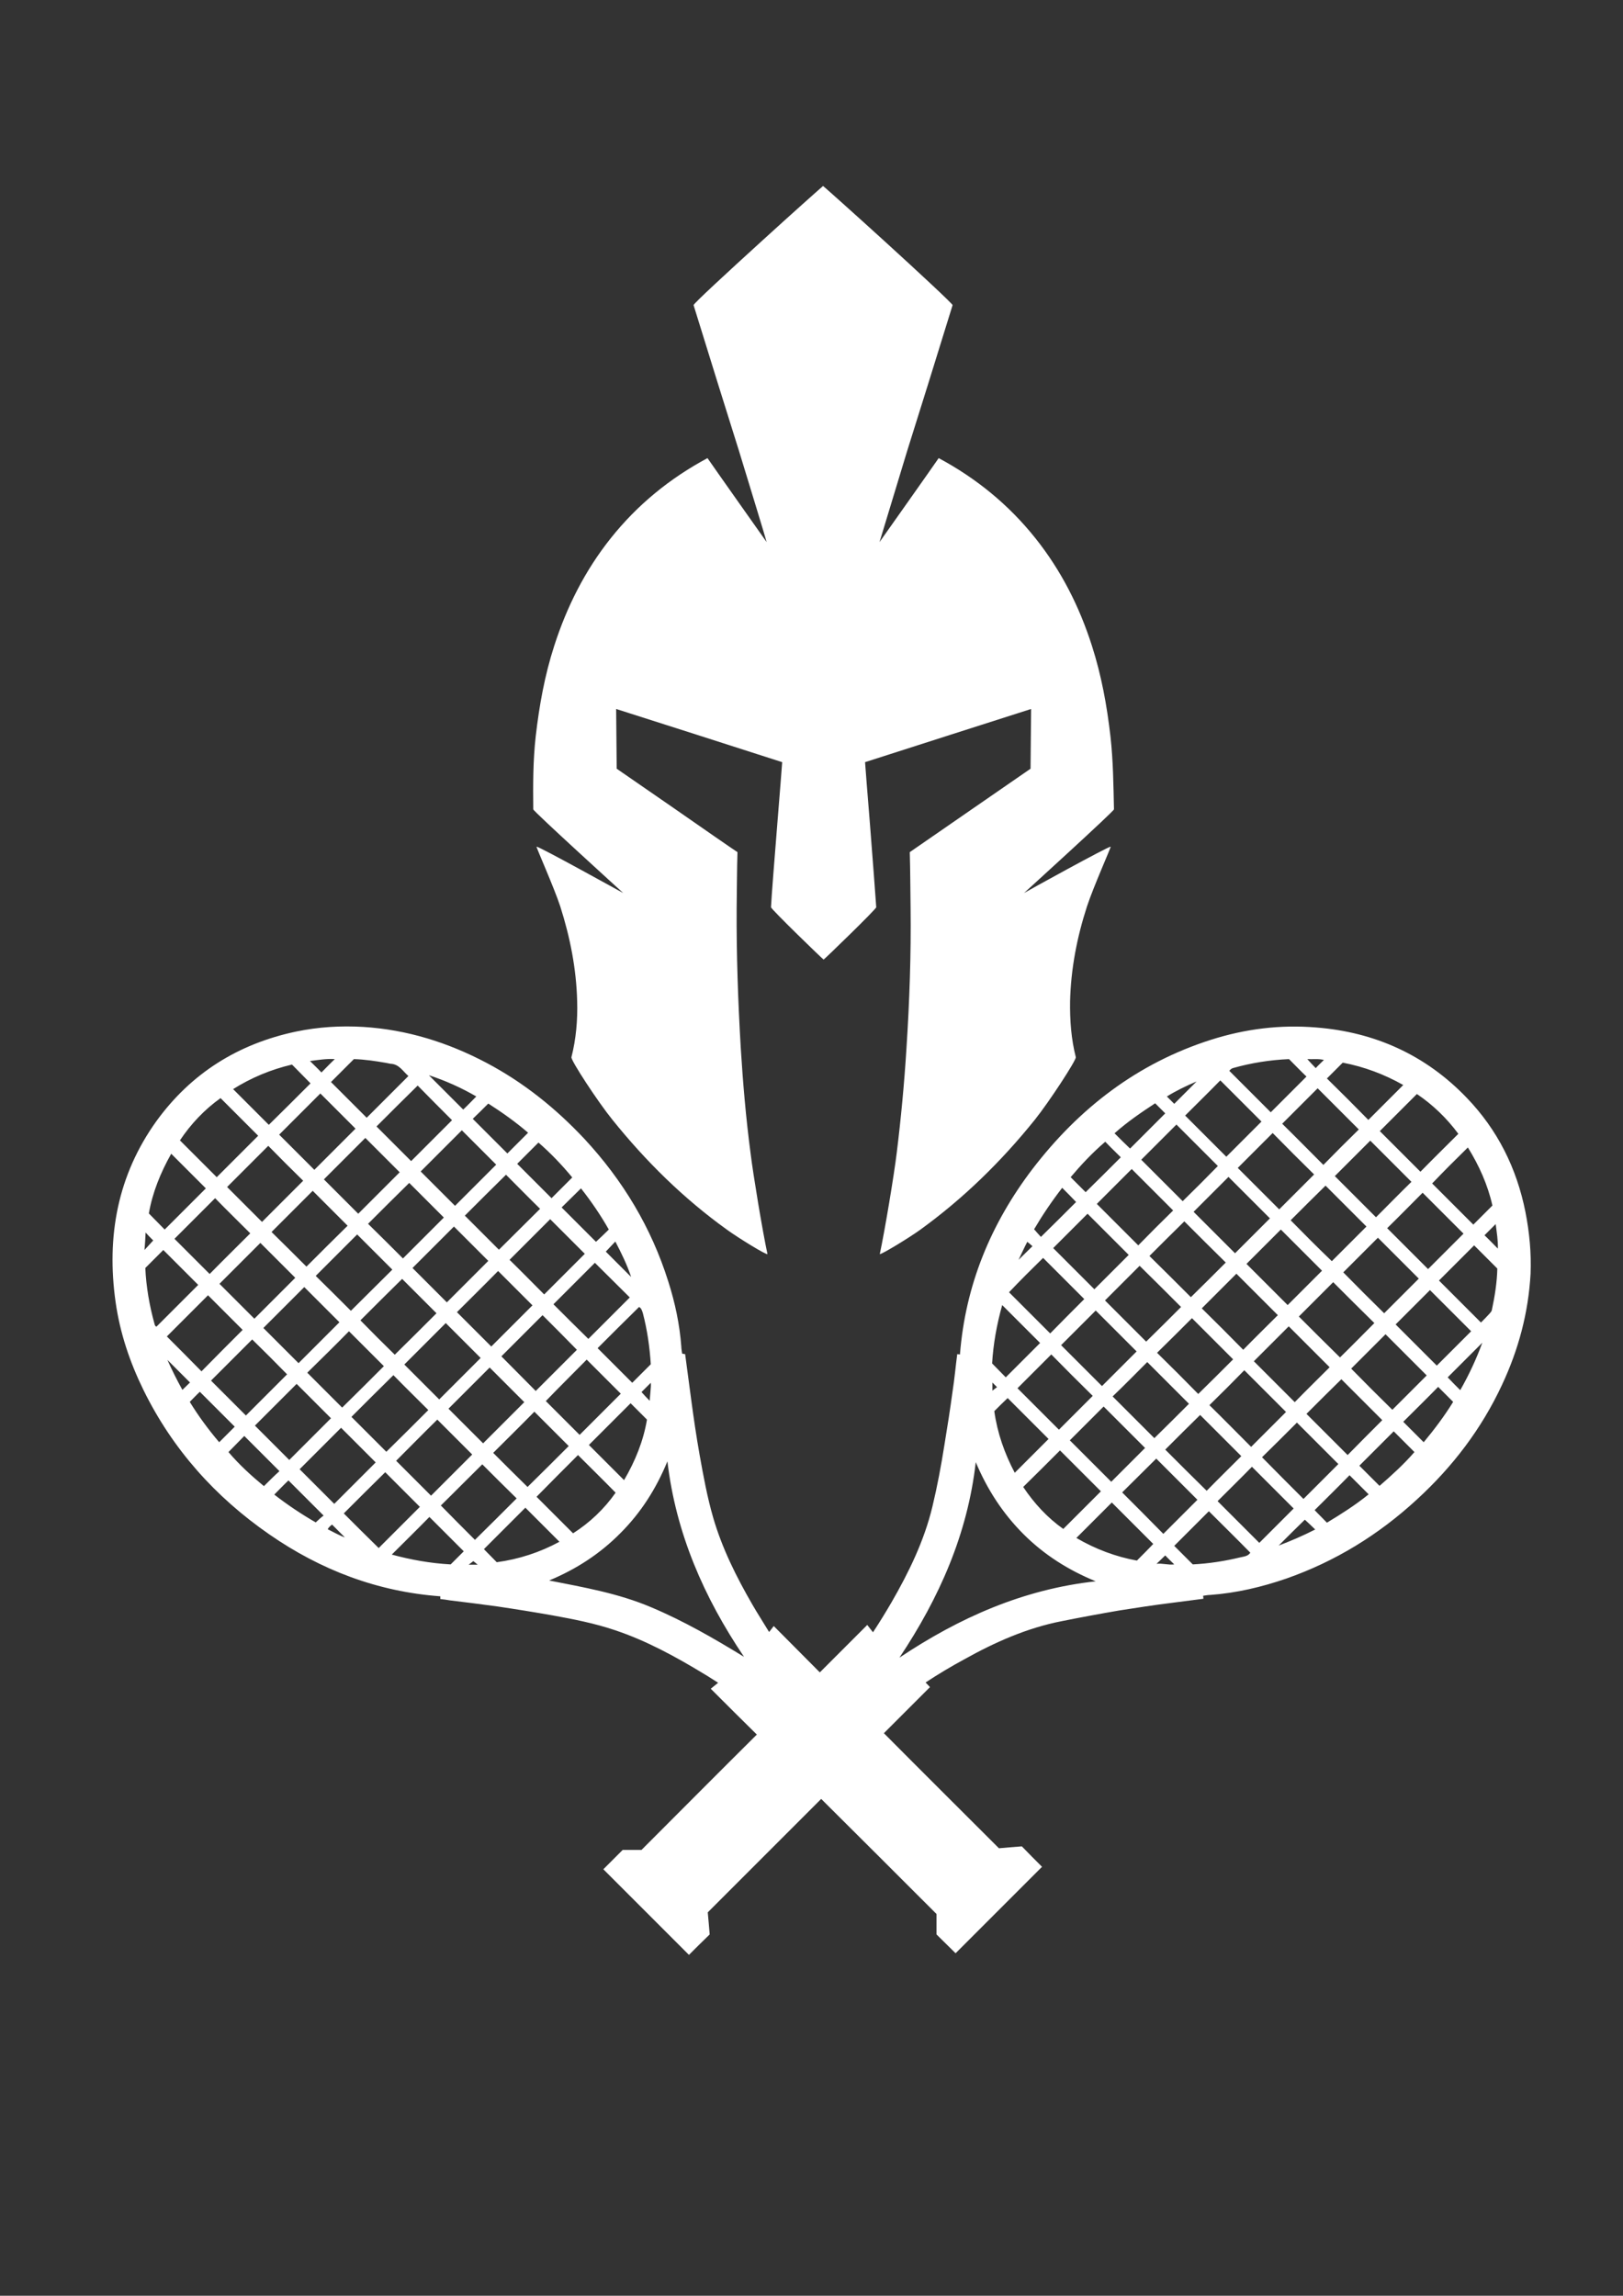 <?xml version="1.0" encoding="utf-8"?>
<!-- Generator: Adobe Illustrator 26.5.0, SVG Export Plug-In . SVG Version: 6.00 Build 0)  -->
<svg version="1.1" id="Ebene_1" xmlns="http://www.w3.org/2000/svg" xmlns:xlink="http://www.w3.org/1999/xlink" x="0px" y="0px"
	 viewBox="0 0 595.3 841.9" style="enable-background:new 0 0 595.3 841.9;" xml:space="preserve">
<rect x="0" y="0" width="595.3" height="841.9" fill="#333333" stroke="none"/>
<style type="text/css">
	.st0{fill:#FFF;}
</style>
<path class="st0" d="M407.3,270c-1.3-11.3-3.3-22.3-6.8-33.2c-4.6-14.4-11.3-27.6-20.7-39.4c-9.8-12.3-21.7-22-35.5-29.4
	c-1.9,2.8-21.7,30.8-21.7,30.8c0.1-0.3,6.8-22.5,10.1-33.3c2.6-8.3,5.2-16.6,7.8-24.9c3-9.6,5.9-19.1,8.9-28.7
	c0.1-0.4-12.6-12.2-24.9-23.4c-11.3-10.3-22.3-20.1-22.6-20.3v0c0,0,0,0,0,0c0,0,0,0,0,0v0c-0.3,0.2-11.3,10-22.6,20.3
	c-12.3,11.2-25,22.9-24.9,23.4c3,9.6,5.9,19.1,8.9,28.7c2.6,8.3,5.2,16.6,7.8,24.9c3.3,10.8,10.1,33,10.1,33.3
	c0,0-19.8-28-21.7-30.8c-13.8,7.4-25.7,17.1-35.5,29.4c-9.4,11.8-16.1,25.1-20.7,39.4c-3.5,10.8-5.5,21.9-6.8,33.2
	c-1,8.9-1,17.8-0.9,26.8c0,0.7,31.9,29.7,33,30.7c-0.4-0.2-31.2-17.3-31.8-17c0,0.6,6.4,14.9,8.7,21.9c3.6,11.3,5.9,22.8,6.2,34.8
	c0.2,6.9-0.4,13.8-2.1,20.5c-0.3,1.1,9.8,16.5,15,22.9c12.3,15.3,26.1,28.9,42.1,40.4c4.3,3.1,14.4,9.3,14.8,8.9
	c-1.9-8.9-5.2-28.9-6.2-37c-1.7-12.9-2.8-25.8-3.6-38.7c-1-17.1-1.6-34.1-1.5-51.2c0.1-6.4,0.1-14.2,0.3-20.5
	c-1.7-1.1-12.7-8.7-23.3-16.1c-10.7-7.4-21-14.5-21-14.5l-0.2-21.9c1,0.3,57.3,18.3,60.9,19.5c-0.1,1.6-0.9,11.7-1.8,22.8
	c-1,12.5-2.1,26.2-2.3,30.4c0,0.7,18.9,19,19.3,19.2v0c0,0,0,0,0,0c0,0,0,0,0,0v0c0.4-0.2,19.3-18.5,19.3-19.2
	c-0.3-4.2-1.3-17.9-2.3-30.4c-0.9-11.1-1.7-21.2-1.8-22.8c3.6-1.2,60-19.2,60.9-19.5l-0.2,21.9c0,0-10.3,7.1-21,14.5
	c-10.6,7.3-21.6,14.9-23.3,16.1c0.2,6.4,0.2,14.2,0.3,20.5c0.2,17.1-0.4,34.2-1.5,51.2c-0.8,12.9-2,25.8-3.6,38.7
	c-1,8.2-4.3,28.1-6.2,37c0.4,0.3,10.5-5.8,14.8-8.9c15.9-11.5,29.8-25.1,42.1-40.4c5.2-6.5,15.2-21.8,15-22.9
	c-1.7-6.7-2.2-13.6-2.1-20.5c0.3-11.9,2.5-23.4,6.2-34.8c2.3-7,8.7-21.4,8.7-21.9c-0.6-0.3-31.4,16.7-31.8,17c1.1-1,33-30,33-30.7
	C408.4,287.9,408.3,278.9,407.3,270z"/>
<path class="st0" d="M559.5,444.4c-3.2-16-10.2-30.1-21.6-41.9c-15-15.6-33.6-24-55.1-25.7c-13.2-1.1-26,0.5-38.6,4.5
	c-27,8.6-48.4,25.1-65.5,47.4c-15.3,20.1-24.6,42.6-26.6,68c-0.3,0-0.6-0.1-1-0.1c-0.6,4.6-1,9.1-1.7,13.6c-0.9,6.6-1.9,13.1-3,19.7
	c-1.2,7.6-2.6,15.1-4.4,22.6c-3,12.5-8.6,24-15,35.1c-2.1,3.6-4.3,7.2-6.8,11c-0.7-0.9-1.3-1.7-2.1-2.7
	c-5.9,5.9-11.6,11.6-17.4,17.4c-5.6-5.7-11.2-11.2-16.9-17c-0.5,0.7-1.1,1.4-1.7,2.2c-2.1-3.5-4.2-6.7-6.1-10
	c-5.9-10.2-11.1-20.6-14.4-31.9c-2.2-7.6-3.6-15.3-5-23.1c-1.2-6.8-2.2-13.6-3.1-20.4c-0.7-5.5-1.5-11-2.2-16.5
	c-0.5-0.1-0.7-0.1-1.1-0.2c-0.1-0.9-0.3-1.7-0.3-2.5c-0.6-8.2-2.3-16.2-4.8-24c-6.2-19.7-16.6-37-30.7-52.2
	c-10.5-11.2-22.3-20.7-35.9-27.9c-14.2-7.5-29.2-12.2-45.2-13.2c-8.3-0.5-16.5,0-24.7,1.7c-21.3,4.5-38.5,15.3-51.2,32.8
	C43.1,431,39,453.5,42.4,477.5c1.6,11.3,5.2,22,10.2,32.2c10.7,21.8,26.4,39.3,46.2,53c18.9,13.1,39.7,21,62.7,22.7c0,0.2,0,0.4,0,1
	c1.1,0.1,2.4,0.3,3.6,0.5c5.7,0.7,11.5,1.4,17.2,2.2c6.8,1,13.6,2.1,20.4,3.3c7.7,1.4,15.4,2.9,22.8,5.4
	c11.7,3.9,22.4,9.8,32.8,16.1c1.7,1,3.3,2.1,5.1,3.2c-1,0.8-1.7,1.4-2.7,2.2c5.8,5.8,11.4,11.4,16.9,16.8
	c-14.1,14-28.1,28.1-42.3,42.3c-2.3,0-4.9,0-6.9,0c-2.6,2.6-5,5-7.1,7.1c10.4,10.4,21,21,31.4,31.4c2.4-2.4,5-5,7.6-7.5
	c-0.2-2.8-0.5-5.7-0.7-8.1c14.1-14.1,27.9-27.9,41.6-41.6c14,13.9,28.1,28,42.3,42.2c0,2.5,0,5.1,0,7.5c2.4,2.4,4.8,4.7,7,6.9
	c10.5-10.5,21.1-21.1,31.7-31.7c-2.4-2.4-4.9-4.9-7.4-7.5c-3,0.2-6,0.5-8.4,0.7c-14.2-14.2-28.1-28-42.2-42.2
	c5.5-5.5,11.2-11.2,16.9-16.9c-0.4-0.5-1-1-1.6-1.7c4.7-3.1,9.4-5.9,14.2-8.5c11.3-6.3,23-11.5,35.8-14c7-1.4,14-2.7,21-3.9
	c6.4-1,12.8-2,19.3-2.8c3.9-0.5,7.7-1,11.6-1.5c0-0.4-0.1-0.7-0.1-1.1c0.9-0.1,1.7-0.3,2.6-0.3c9.6-0.7,18.9-2.9,27.9-6
	c18-6.3,33.9-16.1,47.9-29c13.1-12,23.7-25.9,31.2-42c6.1-13,9.7-26.5,10.5-40.8C561.7,459.6,561,452,559.5,444.4z M112.4,464.5
	c-4.2-4.2-8.5-8.5-12.8-12.7c5-5,10.1-10.1,15.1-15.1c4.2,4.2,8.5,8.5,12.8,12.8C122.5,454.4,117.4,459.5,112.4,464.5z M131,452.7
	c4.3,4.3,8.6,8.6,12.9,12.9c-5.1,5.1-10.2,10.1-15.2,15.1c-4.3-4.3-8.6-8.6-12.9-12.8C120.8,462.9,125.9,457.8,131,452.7z
	 M124.5,484.9c-4.9,4.9-10,10-15,15c-4.3-4.3-8.6-8.6-12.9-12.9c4.9-4.9,10-10,15-15C115.9,476.3,120.2,480.6,124.5,484.9z
	 M128,488.2c4.2,4.2,8.5,8.5,12.8,12.8c-5.1,5.1-10.2,10.2-15.3,15.2c-4.3-4.3-8.6-8.6-12.8-12.8C117.8,498.4,123,493.3,128,488.2z
	 M132.2,484.2c5-5,10.1-10.1,15.3-15.2c4.1,4.1,8.4,8.4,12.6,12.6c-5.1,5.1-10.2,10.2-15.3,15.2
	C140.6,492.7,136.3,488.4,132.2,484.2z M163.9,477.6c-4.1-4.1-8.4-8.4-12.6-12.6c5-5,10.1-10.1,15.2-15.2c4.2,4.2,8.5,8.5,12.6,12.6
	C174.1,467.4,168.9,472.6,163.9,477.6z M182.7,466.1c4.2,4.2,8.5,8.5,12.6,12.6c-5,5-10.1,10.1-15.1,15.1
	c-4.2-4.2-8.4-8.4-12.6-12.6C172.5,476.3,177.7,471.2,182.7,466.1z M163.5,485.2c4.2,4.2,8.5,8.5,12.8,12.8
	c-5.1,5.1-10.2,10.2-15.2,15.2c-4.3-4.3-8.6-8.6-12.8-12.8C153.3,495.4,158.4,490.3,163.5,485.2z M179.6,501.5
	c4.2,4.2,8.5,8.5,12.7,12.7c-5,5-10.1,10.1-15.1,15.1c-4.2-4.2-8.5-8.5-12.7-12.7C169.5,511.6,174.6,506.5,179.6,501.5z
	 M183.9,497.4c4.9-4.9,10-10,15.1-15.1c4.1,4.1,8.4,8.4,12.6,12.7c-5,5-10.1,10.1-15.1,15.1C192.3,505.9,188.1,501.6,183.9,497.4z
	 M215.2,498.6c4.1,4.1,8.3,8.3,12.5,12.5c-5,5-10.1,10.1-15.1,15.1c-4.1-4.1-8.3-8.3-12.4-12.4C205,508.8,210.2,503.7,215.2,498.6z
	 M203,478.3c5-5,10.1-10.1,15.2-15.2c4.2,4.1,8.5,8.5,12.8,12.7c-5.1,5.1-10.2,10.2-15.2,15.2C211.5,486.8,207.2,482.5,203,478.3z
	 M199.6,474.7c-4.3-4.3-8.5-8.6-12.7-12.7c4.9-4.9,10-10,14.9-14.9c4.1,4.1,8.5,8.5,12.7,12.7C209.6,464.7,204.5,469.8,199.6,474.7z
	 M183,458.3c-4-4-8.3-8.3-12.5-12.5c5-5,10.1-10.1,15.1-15c4.1,4.1,8.3,8.4,12.5,12.5C193.2,448.2,188.1,453.2,183,458.3z
	 M166.9,442.2c-4.2-4.2-8.5-8.5-12.6-12.6c5-5,10.1-10.1,15.1-15.1c4.1,4.1,8.4,8.4,12.6,12.6C177,432.1,171.9,437.2,166.9,442.2z
	 M162.8,446.5c-4.9,4.9-10,10-15,15c-4.2-4.2-8.5-8.5-12.8-12.7c5-5,10.1-10.1,15.1-15C154.2,437.9,158.5,442.2,162.8,446.5z
	 M131.4,445.1c-4.1-4.1-8.4-8.4-12.6-12.6c5-5,10.1-10.1,15.2-15.2c4.2,4.2,8.5,8.5,12.6,12.6C141.5,435,136.4,440.1,131.4,445.1z
	 M115.3,429c-4.3-4.3-8.7-8.7-12.9-12.9c4.9-4.9,10-10,15.1-15.1c4.2,4.2,8.6,8.6,12.9,12.9C125.4,418.9,120.3,424,115.3,429z
	 M111.2,433c-5,5-10.1,10.1-15.1,15.1c-4.3-4.3-8.6-8.6-12.8-12.8c5-5,10.1-10.1,15.1-15.1C102.5,424.4,106.9,428.8,111.2,433z
	 M91.8,452.3c-4.9,4.9-10,9.9-14.9,14.9c-4.1-4.1-8.5-8.5-12.9-12.9c4.9-4.9,10-10,14.9-14.9C83.1,443.7,87.5,448,91.8,452.3z
	 M95.5,455.8c4.2,4.2,8.5,8.5,12.8,12.8c-5,5-10.1,10.1-15,15c-4.2-4.2-8.5-8.5-12.8-12.8C85.4,465.9,90.5,460.8,95.5,455.8z
	 M105.3,504c-5,5-10.1,10.1-15.1,15.1c-4.2-4.2-8.6-8.6-12.8-12.8c4.9-4.9,10-10,15.1-15.1C96.8,495.4,101.1,499.7,105.3,504z
	 M108.8,507.5c4.1,4.1,8.4,8.4,12.6,12.6c-5,5-10.1,10.1-15.3,15.3c-4.2-4.2-8.4-8.4-12.6-12.6C98.6,517.7,103.8,512.5,108.8,507.5z
	 M125.1,523.6c4.2,4.2,8.5,8.5,12.7,12.7c-5.1,5.1-10.2,10.2-15.2,15.2c-4.2-4.2-8.5-8.5-12.7-12.7
	C114.9,533.8,120,528.7,125.1,523.6z M128.9,519.6c5.1-5.1,10.2-10.2,15.4-15.3c4.2,4.3,8.6,8.6,12.8,12.8
	c-5.1,5.1-10.2,10.2-15.4,15.3C137.5,528.2,133.2,523.9,128.9,519.6z M160.4,520.6c4.3,4.3,8.6,8.6,12.8,12.8
	c-5,5-10.1,10.1-15.1,15.1c-4.2-4.2-8.5-8.5-12.8-12.8C150.3,530.7,155.3,525.6,160.4,520.6z M176.9,537c4.1,4.1,8.3,8.3,12.6,12.5
	c-5.1,5.1-10.2,10.2-15.3,15.2c-4.2-4.2-8.4-8.4-12.5-12.6C166.7,547.2,171.7,542.1,176.9,537z M180.9,532.8c5-5,10.1-10,15.1-15.1
	c4.2,4.2,8.4,8.4,12.6,12.6c-5,5-10.1,10.1-15.1,15C189.3,541.2,185.1,537,180.9,532.8z M212,533.6c4.5,4.5,9.2,9.1,13.8,13.8
	c-4.2,6-9.5,11-15.6,14.9c-4.5-4.5-9-9-13.4-13.4C201.8,543.8,206.9,538.7,212,533.6z M216,529.9c5.1-5.1,10.2-10.2,15.3-15.3
	c1.8,1.8,3.8,3.8,6,6c-1.3,7.8-4.3,15.2-8.4,22.2C224.5,538.4,220.2,534.1,216,529.9z M235.3,510.5c1-1,2.2-2.2,3.4-3.4
	c0.1,0.9,0,2-0.1,3c-0.1,1.1-0.2,2.2-0.3,3.6C237.2,512.6,236.2,511.5,235.3,510.5z M235.8,481.6c1.6,6.1,2.5,12.4,2.9,18.7
	c-2.3,2.3-4.6,4.6-6.8,6.8c-4.2-4.2-8.5-8.5-12.7-12.7c4.9-4.9,10-10,15.2-15.1C235.2,479.7,235.5,480.6,235.8,481.6z M231.5,468.3
	c-3.2-3.2-6.3-6.3-9.3-9.3c1-1.1,2.2-2.3,3.5-3.7C227.9,459.5,230,463.8,231.5,468.3z M213.1,435.8c3.7,4.7,7.2,9.8,10.2,15.1
	c-1.6,1.6-3.2,3.1-4.7,4.5c-4.1-4.1-8.4-8.4-12.6-12.6C208.2,440.6,210.6,438.3,213.1,435.8z M209.9,431.8c-2.5,2.5-5,5-7.6,7.6
	c-4.3-4.3-8.5-8.5-12.6-12.6c2.6-2.6,5.2-5.2,7.8-7.8C201.9,422.8,206.1,427.2,209.9,431.8z M179.1,404.7c5,3.2,10.1,6.8,14.6,10.7
	c-2.6,2.6-5.1,5.1-7.6,7.6c-4.2-4.2-8.5-8.5-12.7-12.7C175.2,408.6,177.1,406.7,179.1,404.7z M174.7,402.1c-1.7,1.7-3.2,3.3-4.8,4.8
	c-4.3-4.3-8.4-8.4-12.6-12.6C163.4,396.3,169.2,398.9,174.7,402.1z M165.8,410.8c-5,5-10.1,10.1-15,15c-4.1-4.1-8.4-8.4-12.7-12.7
	c4.9-4.9,10-10,15.1-15C157.3,402.3,161.6,406.6,165.8,410.8z M129.8,388.4c3.9,0.1,7.9,0.7,11.9,1.4c0.5,0.1,1,0.2,1.5,0.3
	c3.2,0.1,4.6,2.8,6.6,4.5c-5.2,5.2-10.3,10.3-15.3,15.3c-4.4-4.4-8.8-8.8-13.1-13.1C124.1,394.1,126.9,391.3,129.8,388.4z
	 M122.8,388.4c-1.7,1.6-3.3,3.3-4.9,4.9c-1.2-1.3-2.7-2.7-4.2-4.2C116.8,388.7,119.8,388.2,122.8,388.4z M107.1,390.4
	c2.4,2.4,4.6,4.7,6.8,6.9c-5.1,5.1-10.2,10.2-15.3,15.2c-4.2-4.2-8.6-8.6-13.1-13.1C92.2,395.2,99.4,392.2,107.1,390.4z M80.9,402.7
	c4.7,4.7,9.3,9.3,13.8,13.8c-5,5-10.1,10.1-15.2,15.2c-4.4-4.4-8.9-8.9-13.5-13.5C70,412.2,75,406.9,80.9,402.7z M62.8,423.1
	c4.3,4.3,8.5,8.5,12.7,12.7c-5,5-10,10-15.1,15.1c-1.9-1.9-3.7-3.8-5.8-5.9C55.9,437.4,58.9,430,62.8,423.1z M53.4,452
	c1.1,1.2,2,2.1,2.8,2.9c-1,1.1-2,2.2-3.2,3.5C53.2,456.2,53.3,454.2,53.4,452z M56.7,485.6c-1.9-6.8-3.1-13.8-3.4-20.6
	c2.3-2.3,4.5-4.5,6.6-6.6c4.3,4.3,8.6,8.6,12.8,12.8c-5,5-10.1,10.1-15.3,15.3C57.2,486.5,56.8,486.2,56.7,485.6z M76.3,475
	c4.2,4.2,8.5,8.5,12.7,12.7c-5,5-10.1,10.1-15.1,15.2c-4.2-4.3-8.5-8.6-12.7-12.8C66.2,485.1,71.3,480,76.3,475z M61.4,498.7
	c2.7,2.7,5.5,5.5,8.3,8.3c-0.8,0.7-1.7,1.7-2.8,2.7C64.9,506.1,63,502.3,61.4,498.7z M69.6,514.1c1.3-1.3,2.5-2.6,3.7-3.7
	c4.2,4.2,8.5,8.5,12.8,12.8c-1.8,1.8-3.7,3.7-5.7,5.7C76.4,524.2,72.8,519.3,69.6,514.1z M96.8,545c-4.6-3.8-9.1-7.9-13-12.5
	c2-2,3.9-4,5.8-5.9c4.3,4.3,8.6,8.6,12.9,12.9C100.6,541.2,98.7,543.1,96.8,545z M115.8,558.3c-5.2-3-10.3-6.4-15.2-10.2
	c1.8-1.8,3.5-3.6,5.2-5.2c4.2,4.2,8.5,8.5,12.9,12.9C117.8,556.4,116.9,557.3,115.8,558.3z M120.2,560.8c0.4-0.8,1.1-1.3,1.6-1.7
	c1.6,1.6,3.2,3.2,4.7,4.7C124.5,563.1,122.4,561.9,120.2,560.8z M126.1,555c5-5,10.1-10.1,15.2-15.1c4.2,4.2,8.5,8.5,12.7,12.7
	c-5,5-10.1,10.1-15.1,15.1C134.6,563.5,130.3,559.2,126.1,555z M165.3,573.7c-7.4-0.4-14.6-1.7-21.6-3.6c4.6-4.6,9.3-9.2,13.8-13.8
	c4.1,4.1,8.3,8.3,12.6,12.6C168.6,570.4,167,572,165.3,573.7z M171.9,573.8c0.7-0.5,1.3-1,1.7-1.3c0.3,0.2,0.9,0.7,1.6,1.3
	C174,573.8,173,573.8,171.9,573.8z M182.2,572.9c-1.6-1.7-3.2-3.2-4.7-4.8c5-5,10.2-10.2,15.2-15.2c4.1,4.1,8.2,8.2,12.5,12.5
	C198,569.3,190.3,571.8,182.2,572.9z M238.8,589.4c-12-5.1-24.7-7.3-37.4-9.8c9.9-4.1,18.7-9.8,26.2-17.4
	c7.5-7.5,13.1-16.3,17.2-26.3c3.1,26.4,13.4,49.9,28.1,71.7C261.8,600.8,250.7,594.4,238.8,589.4z M538.4,420.8
	c4.1,6.6,7.3,13.7,9,21.3c-2.4,2.4-4.8,4.8-7,7c-5-5-10.1-10.1-15.1-15.1C529.5,429.6,533.9,425.2,538.4,420.8z M369.6,512.7
	c4.9,4.9,10,10,15,15c-4.1,4.1-8.2,8.2-12.4,12.4c-3.7-7-6.4-14.6-7.5-22.6C366.4,515.8,368,514.2,369.6,512.7z M364,510
	c0-0.9,0-2,0-3c0.6,0.6,1.1,1.1,1.7,1.7C365.2,509.1,364.6,509.5,364,510z M433.2,479.3c-4.2,4.2-8.5,8.5-12.8,12.7
	c-5-5-10.1-10.1-15.1-15.1c4.2-4.2,8.5-8.5,12.7-12.7C423.1,469.2,428.2,474.3,433.2,479.3z M421.6,460.6c4.2-4.2,8.5-8.5,12.8-12.7
	c5,5,10.1,10.1,15.2,15.1c-4.3,4.3-8.6,8.6-12.8,12.7C431.8,470.7,426.7,465.6,421.6,460.6z M420.8,499.5
	c5.1,5.1,10.2,10.2,15.3,15.3c-4.1,4.1-8.4,8.4-12.7,12.6c-5-5-10.2-10.2-15.3-15.3C412.4,508,416.6,503.7,420.8,499.5z
	 M424.4,496.1c4.3-4.2,8.6-8.5,12.8-12.7c5,5,10.1,10.1,15.1,15.1c-4.2,4.2-8.5,8.5-12.8,12.7C434.6,506.2,429.5,501.1,424.4,496.1z
	 M440.8,479.8c4.2-4.2,8.5-8.5,12.7-12.7c5,5,10.1,10.1,15.2,15.2c-4.3,4.3-8.6,8.5-12.7,12.7C451,489.9,445.9,484.8,440.8,479.8z
	 M484.9,466c-4.2,4.2-8.5,8.5-12.6,12.6c-5-5-10.1-10.1-15.1-15.1c4.1-4.1,8.4-8.4,12.6-12.6C474.8,455.9,479.9,461,484.9,466z
	 M473.4,447.5c4.2-4.2,8.5-8.5,12.8-12.7c4.9,4.9,10,10,15,15c-4.2,4.2-8.5,8.5-12.7,12.7C483.4,457.6,478.3,452.5,473.4,447.5z
	 M472.7,486.4c4.9,4.9,10,10,15,15c-4.2,4.2-8.5,8.4-12.8,12.8c-5-5-10-10-15-15C464.2,494.9,468.5,490.6,472.7,486.4z M476.4,482.8
	c4.1-4.1,8.4-8.4,12.6-12.6c4.9,4.9,10,10,15.1,15c-4.2,4.2-8.4,8.5-12.6,12.6C486.5,492.9,481.4,487.8,476.4,482.8z M492.7,466.6
	c4.1-4.1,8.4-8.4,12.7-12.7c4.9,4.9,10,10,15,15c-4.3,4.3-8.5,8.5-12.7,12.7C502.7,476.7,497.6,471.6,492.7,466.6z M504.7,446.4
	c-5.1-5.1-10.2-10.2-15.1-15.1c4.3-4.3,8.6-8.6,13-13c5,5,10.1,10.1,15.1,15.1C513.3,437.7,509,442.1,504.7,446.4z M485.4,427.2
	c-5-5-10-10.1-15.1-15.1c4.3-4.3,8.7-8.7,13-13c5,5,10.2,10.2,15.1,15.1C494.1,418.4,489.7,422.8,485.4,427.2z M482,430.7
	c-4.2,4.2-8.5,8.5-12.8,12.8c-5.1-5.1-10.2-10.2-15.2-15.2c4.2-4.2,8.5-8.5,12.8-12.8C471.8,420.6,476.9,425.7,482,430.7z
	 M465.8,446.8c-4.3,4.3-8.6,8.6-12.8,12.8c-5-5-10.1-10.1-15.2-15.2c4.3-4.3,8.6-8.6,12.8-12.8C455.6,436.6,460.7,441.7,465.8,446.8
	z M433.8,440.5c-5.1-5.1-10.2-10.2-15.2-15.2c4.3-4.3,8.6-8.6,12.9-12.9c4.9,4.9,10,10,15.2,15.2C442.4,432,438.1,436.3,433.8,440.5
	z M430.3,443.9c-4.3,4.2-8.6,8.5-12.8,12.8c-5-5-10.1-10.1-15.2-15.2c4.2-4.2,8.5-8.5,12.8-12.8
	C420.1,433.7,425.2,438.8,430.3,443.9z M414,460.2c-4.2,4.2-8.4,8.4-12.6,12.6c-5-5-10.1-10.1-15.1-15.1c4.1-4.1,8.4-8.4,12.6-12.6
	C403.8,450,408.9,455.1,414,460.2z M401.9,480.6c4.9,4.9,10,10,15,15c-4.2,4.2-8.5,8.5-12.7,12.7c-5-5-10-10-15-15
	C393.4,489.1,397.7,484.8,401.9,480.6z M400.8,511.9c-4.1,4.1-8.3,8.3-12.4,12.4c-5.1-5.1-10.2-10.2-15.2-15.2
	c4-4,8.3-8.3,12.4-12.4C390.5,501.7,395.6,506.8,400.8,511.9z M388.8,531.9c5,5,10.1,10.1,15,15c-4.5,4.5-9.1,9.1-13.8,13.8
	c-5.8-4.1-10.7-9.4-14.7-15.4C379.9,540.8,384.4,536.3,388.8,531.9z M392.4,528.2c4-4,8.2-8.2,12.4-12.4c5,5,10.1,10.1,15.2,15.2
	c-4.1,4.1-8.3,8.3-12.4,12.4C402.6,538.4,397.5,533.3,392.4,528.2z M424.1,534.9c5,5,10.1,10.1,15.1,15.1
	c-4.2,4.2-8.4,8.4-12.5,12.5c-4.9-5-10-10.1-15.1-15.2C415.6,543.3,419.9,539.1,424.1,534.9z M427.4,531.6
	c4.3-4.3,8.6-8.6,12.8-12.7c5,5,10.1,10.1,15.1,15.1c-4.1,4.1-8.5,8.4-12.7,12.7C437.5,541.7,432.4,536.6,427.4,531.6z M443.6,515.3
	c4.3-4.2,8.6-8.5,12.8-12.8c5.1,5.1,10.1,10.1,15.3,15.3c-4.2,4.2-8.5,8.5-12.8,12.8C453.8,525.5,448.7,520.3,443.6,515.3z
	 M475.7,521.7c5.1,5.1,10.2,10.2,15.2,15.2c-4.2,4.2-8.5,8.5-12.8,12.8c-5-5-10.2-10.2-15.2-15.3C467.1,530.3,471.4,526,475.7,521.7
	z M479.2,518.5c4.3-4.3,8.6-8.6,12.8-12.7c4.9,4.9,10,10,15,15c-4.1,4.1-8.5,8.5-12.7,12.8C489.2,528.5,484.1,523.4,479.2,518.5z
	 M495.6,501.9c4.2-4.2,8.4-8.4,12.6-12.6c5,5,10.1,10.1,15.1,15.1c-4.2,4.2-8.5,8.5-12.6,12.6C505.7,512.1,500.6,507,495.6,501.9z
	 M511.9,485.7c4.1-4.1,8.4-8.4,12.6-12.6c5,5,10,10,15.1,15.1c-4.2,4.2-8.5,8.5-12.6,12.6C522,495.8,516.9,490.7,511.9,485.7z
	 M523.8,465.4c-4.9-4.9-10-10-15-15c4.3-4.2,8.6-8.6,13-13c5,5,10.1,10.1,15,15C532.4,456.8,528.1,461.1,523.8,465.4z M534.9,415.8
	c-4.7,4.7-9.4,9.3-13.9,13.9c-4.9-4.9-10-10-14.9-14.9c4.4-4.4,8.9-8.9,13.6-13.6C525.5,405.1,530.7,410.1,534.9,415.8z
	 M492.5,389.7c7.9,1.5,15.3,4.3,22.2,8.2c-4.3,4.3-8.6,8.6-12.8,12.8c-5-5.1-10.1-10.2-15.2-15.2
	C488.5,393.7,490.5,391.7,492.5,389.7z M485.6,388.7c-1.1,1.1-2.1,2-3,3c-1-1-2-2.1-3.1-3.3C481.5,388.5,483.5,388.2,485.6,388.7z
	 M452.2,391.7c6.7-1.9,13.6-3,20.6-3.3c2.2,2.2,4.3,4.4,6.4,6.4c-4.3,4.3-8.7,8.7-13.1,13.1c-5-5-10.1-10.1-15.2-15.2
	C451.2,392.3,451.6,391.9,452.2,391.7z M447.6,396.2c5,5,10.1,10.1,15.1,15.1c-4.3,4.3-8.6,8.6-12.9,12.9c-5-5-10.1-10.1-15.1-15.1
	C439,404.8,443.4,400.5,447.6,396.2z M438.9,396.6c-2.8,2.8-5.5,5.5-8.2,8.2c-0.7-0.7-1.7-1.7-2.7-2.7
	C431.4,400,435.1,398.2,438.9,396.6z M423.7,404.6c1.3,1.3,2.5,2.5,3.7,3.7c-4.3,4.3-8.6,8.6-12.9,12.9c-1.8-1.7-3.7-3.6-5.7-5.6
	C413.4,411.5,418.5,408,423.7,404.6z M405.4,418.7c1.9,2,3.9,3.9,5.7,5.7c-4.3,4.3-8.6,8.6-12.9,12.8c-1.7-1.7-3.5-3.5-5.5-5.5
	C396.5,427.2,400.7,422.7,405.4,418.7z M389.6,435.6c1.8,1.8,3.5,3.5,5.1,5.2c-4.2,4.2-8.5,8.5-12.9,12.8c-0.7-0.8-1.6-1.7-2.5-2.8
	C382.3,445.7,385.8,440.5,389.6,435.6z M376.8,455.4c0.8,0.6,1.4,1.2,1.9,1.6c-1.7,1.7-3.4,3.3-5.1,5
	C374.7,459.7,375.7,457.5,376.8,455.4z M382.6,461.3c5,5,10.1,10.1,15.1,15.1c-4.1,4.1-8.4,8.4-12.5,12.6c-5-5-10-10-15.1-15.1
	C374.1,469.7,378.4,465.4,382.6,461.3z M367.6,478.6c4.7,4.7,9.4,9.4,13.9,13.9c-4.2,4.2-8.4,8.4-12.6,12.6c-1.5-1.5-3.1-3.2-5-5.1
	C364.3,493,365.6,485.7,367.6,478.6z M329.9,607.9c14.6-21.9,25-45.3,28-71.7c4.2,10,9.9,18.8,17.5,26.4
	c7.6,7.6,16.5,13.2,26.5,17.3C375.4,582.8,351.9,593.2,329.9,607.9z M417,572.3c-7.7-1.4-15.2-4.2-22.2-8.3c4.4-4.4,8.7-8.7,13-13
	c5.1,5.1,10.2,10.2,15.2,15.2C421.2,568.1,419.2,570.1,417,572.3z M424.2,573.5c1-1,2.1-2,3.2-3.1c0.9,1,2.1,2.1,3.3,3.3
	C428.5,574,426.3,573.2,424.2,573.5z M455,571.1c-5.8,1.4-11.6,2.3-17.5,2.6c-2.3-2.3-4.6-4.6-6.8-6.8c4.2-4.2,8.4-8.4,12.7-12.7
	c4.9,4.9,10.1,10,15.2,15.2C457.8,570.7,456.3,570.8,455,571.1z M446.6,550.5c4.2-4.2,8.5-8.4,12.6-12.6
	c5.1,5.1,10.2,10.2,15.3,15.3c-4.1,4.1-8.4,8.4-12.6,12.6C456.9,560.8,451.8,555.7,446.6,550.5z M469,566.8c3.4-3.4,6.6-6.6,9.6-9.5
	c1.2,1.1,2.5,2.3,3.8,3.6C478.1,563.1,473.7,565,469,566.8z M486.7,558.4c-1.5-1.6-3.1-3.1-4.5-4.6c4.2-4.2,8.6-8.5,12.8-12.8
	c2.2,2.2,4.6,4.6,7,7C497.2,551.9,492,555.2,486.7,558.4z M506,544.9c-2.5-2.5-5-5-7.4-7.4c4-4,8.3-8.3,12.6-12.6
	c2.4,2.4,4.9,4.9,7.6,7.6C515,536.9,510.5,541,506,544.9z M522.2,528.9c-2.6-2.6-5.1-5.1-7.5-7.5c4.3-4.3,8.6-8.5,12.8-12.8
	c1.7,1.7,3.5,3.5,5.5,5.5C529.8,519.3,526.1,524.2,522.2,528.9z M535.6,509.8c-1.6-1.6-3.2-3.2-4.6-4.7c4.2-4.2,8.4-8.4,12.7-12.7
	C541.5,498.4,538.8,504.2,535.6,509.8z M547.2,480.4c-0.1,0.6-0.6,1-1,1.5c-1,1.1-2,2.1-3,3.1c-5.2-5.2-10.3-10.3-15.4-15.4
	c4.3-4.3,8.7-8.7,12.9-12.9c2.8,2.8,5.6,5.6,8.5,8.5C549.1,470.1,548.3,475.3,547.2,480.4z M549.4,457.9c-1.6-1.6-3.2-3.3-4.9-4.9
	c1.2-1.2,2.6-2.6,4.1-4.1C549,452,549.5,455,549.4,457.9z"/>
</svg>
